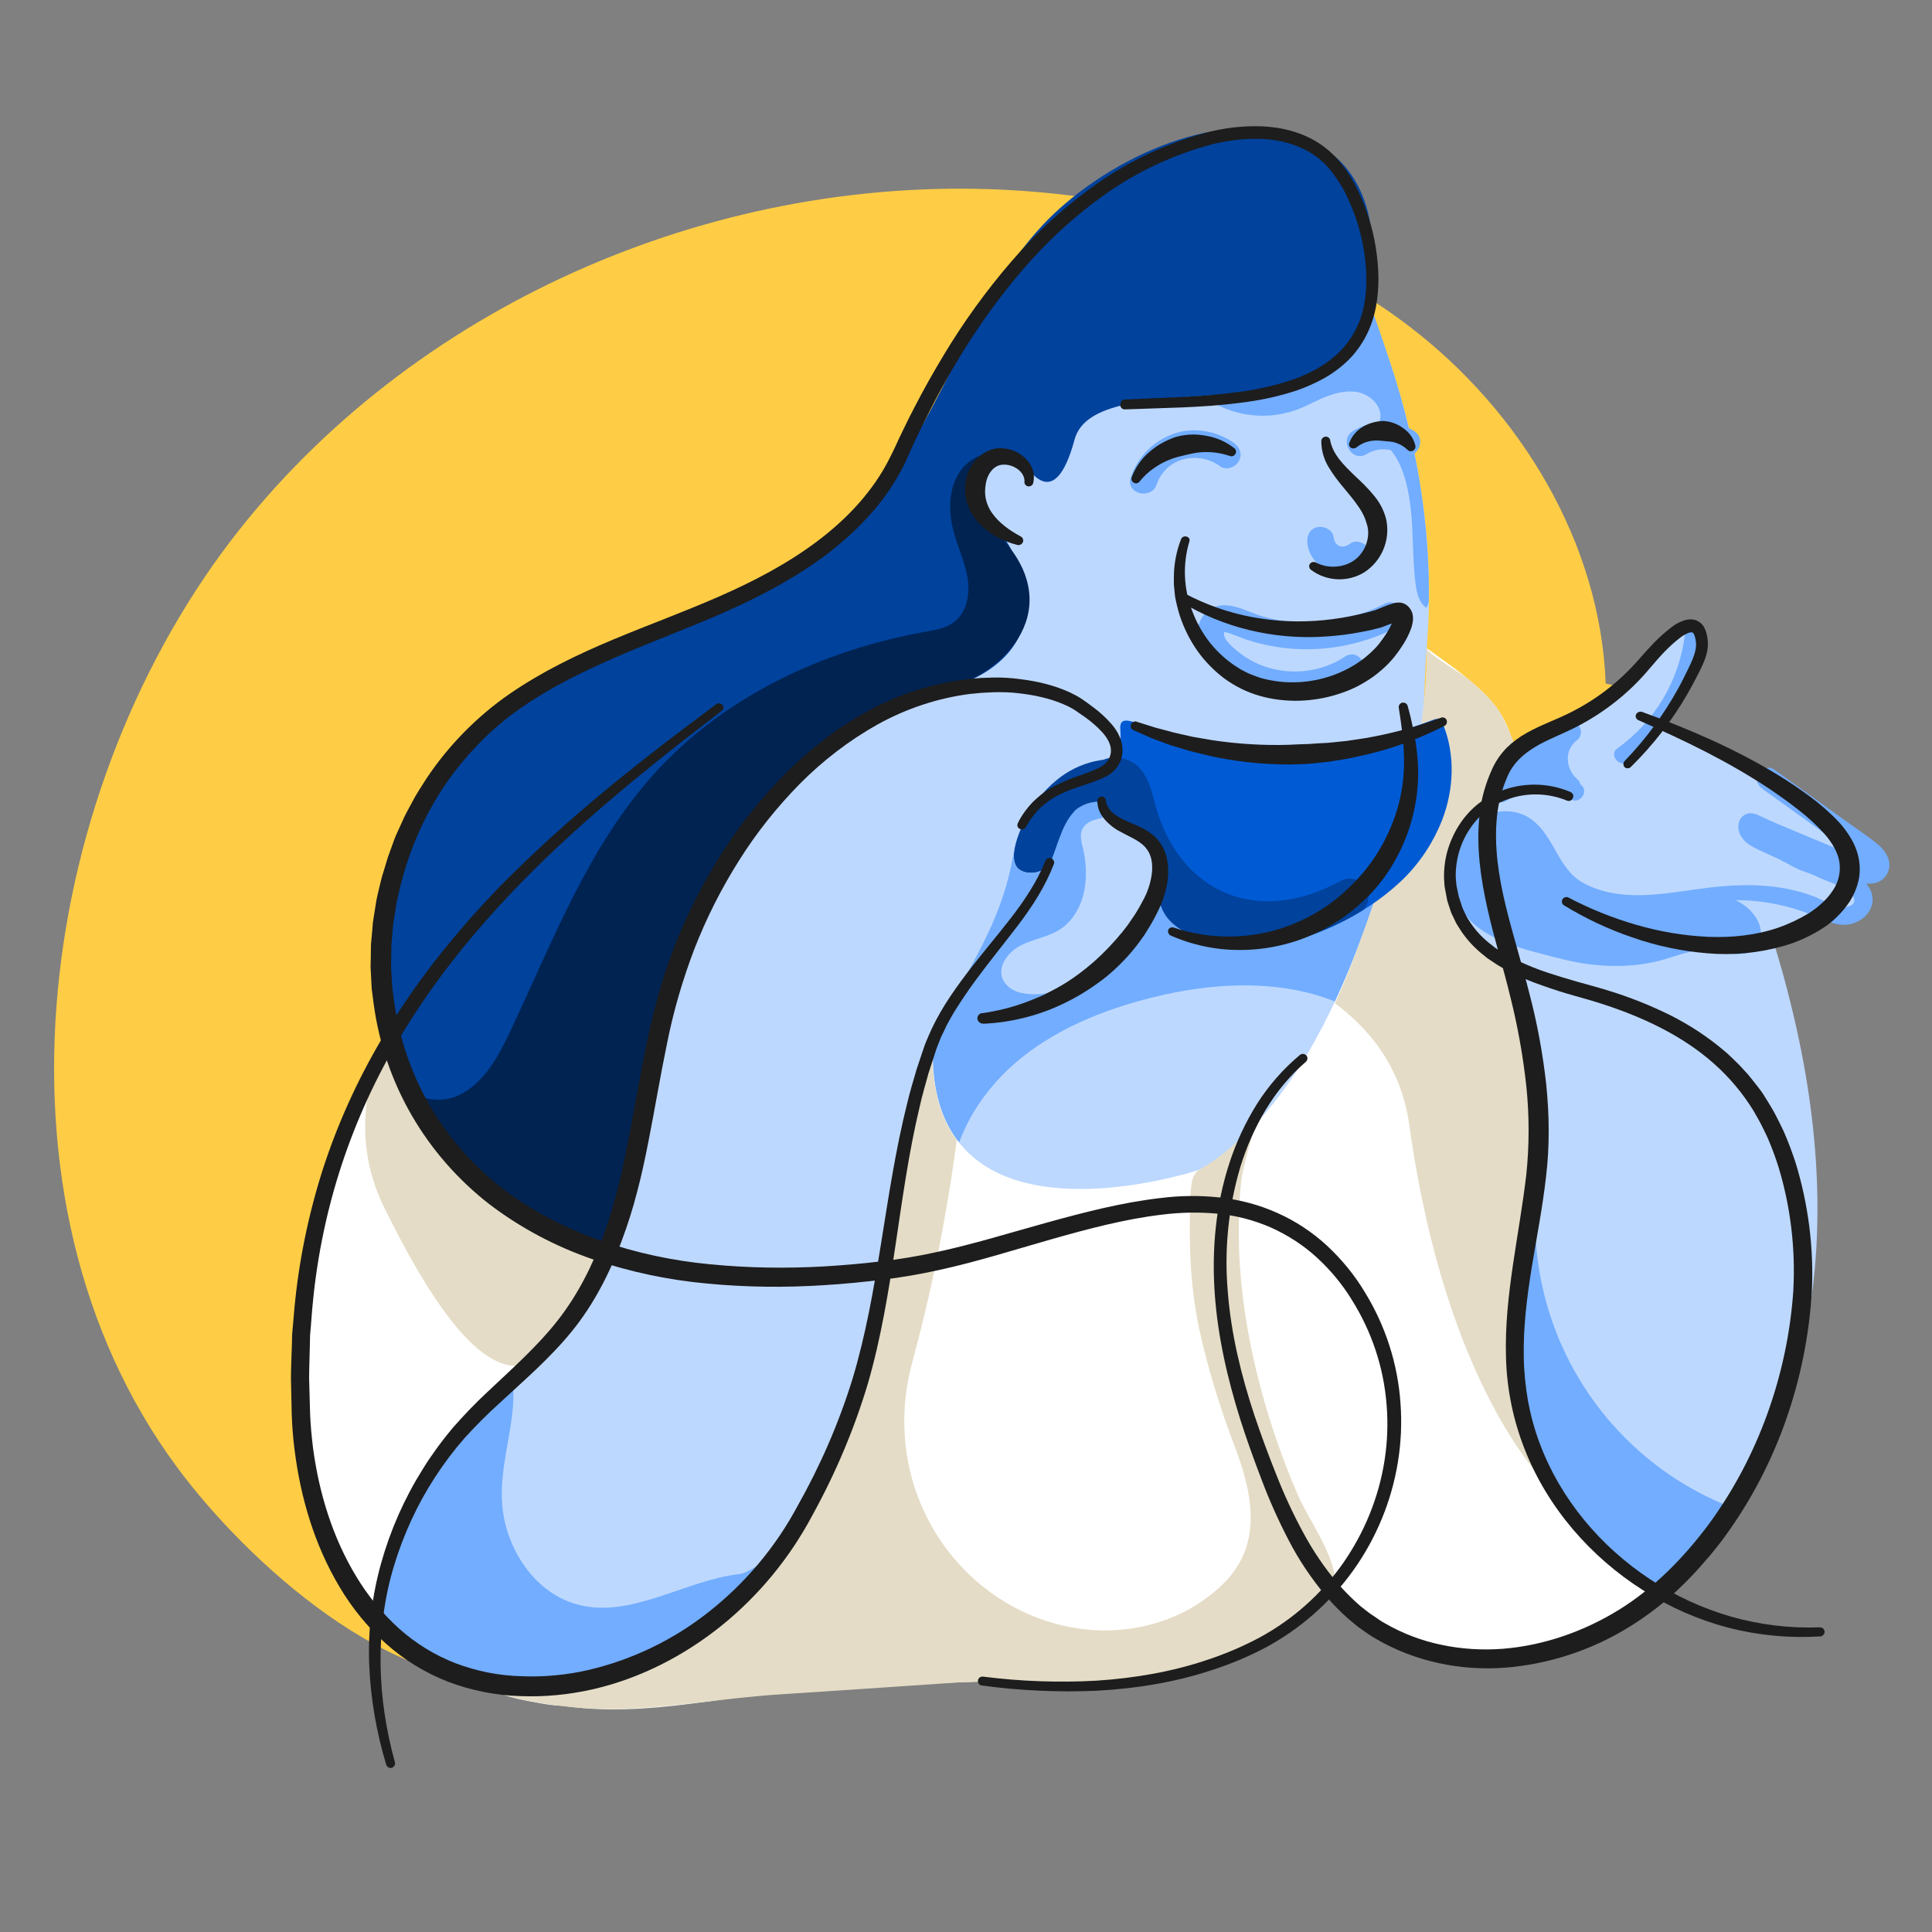 <?xml version="1.0" encoding="UTF-8"?> <svg xmlns="http://www.w3.org/2000/svg" xmlns:xlink="http://www.w3.org/1999/xlink" version="1.1" id="Layer_1" x="0px" y="0px" viewBox="0 0 1000 1000" style="enable-background:new 0 0 1000 1000;" xml:space="preserve"><rect x="0" y="0" width="1000" height="1000" fill="#808080" stroke="none"/> <style type="text/css"> .st0{fill:#FFCD45;} .st1{fill:#BDD8FF;} .st2{fill:#B5A79C;} .st3{fill:#72ADFF;} .st4{fill:#FFFFFF;} .st5{fill:#00429C;} .st6{fill:#B59074;} .st7{fill:#E4DCC6;} .st8{fill:#005AD4;} .st9{fill:#002352;} .st10{fill:#1D1D1D;} </style> <path class="st0" d="M831.1,353.8c-2.7-72.6-43.9-140.8-101.7-184.9s-130.5-65.7-203.1-70.3c-151.7-9.7-307.6,56.2-402.1,175.2 C20.1,404.9-12.4,618.8,91.7,759.5c36.1,48.8,112.3,118.4,177.9,109.7c66.9-8.9,115.1-74,152.7-124.2 c51.7-69,93.3-144.2,153.4-206.9c48.8-50.8,99.3-107.6,168.1-122.5c21.1-4.6,43.2-4.9,63.6-12.2s39.6-24.2,40.3-45.9L831.1,353.8z"></path> <path class="st1" d="M739.4,319.5c-0.1,3.6-0.3,7.3-0.6,11c-5,67.3,1.2,137.6-30.7,197.2c-18,33.6-48.2,63.8-99.4,88.1 C466.8,683,427.5,825.3,427.5,825.3s-8.3,5.6-21.7,13.1c-36.1,20.4-108.9,55.4-153.1,34.2c-60.5-29-84.5-31.1-65.6-90 c2.8-8.7,9.2-24.9,18.2-46.2c52-123.2,188.7-417.4,192.7-417.9c4.6-0.5,181.4-172.5,191.4-174c3.7-0.6,19.2-2.2,37.5-4 c31.6-3.1,71.2-6.9,71.2-6.9C700,141.2,743.3,219.4,739.4,319.5z"></path> <path class="st2" d="M584.9,380.3c-0.9-0.4-1.8-0.7-2.7-1.1c-0.5-1.4,1.8-2,2.2-0.6C584.6,379.1,584.7,379.7,584.9,380.3z"></path> <path class="st3" d="M735.3,389.5c1.9,47.5-7.2,94.8-26.5,138.3c-32.2-21.7-74.8-20.9-112.4-11.5c-25.6,6.4-50.8,16.6-70.8,33.8 s-34.2,42.3-34.2,68.7c-11.8-28-13.9-59.1-6.1-88.5c23.8-4.5,47.8-9.9,69.2-21.1s40.5-28.8,48.8-51.5l27-2.7 c2.6-0.1,5.3-0.7,7.7-1.6c3.3-1.5,5.7-4.5,8-7.4c10-12.5,20.3-32.2,35.1-38.4C698.6,400.3,717.4,395.4,735.3,389.5z"></path> <path class="st4" d="M641.4,645.7c-1.9,13.3-11,26-21.8,36.8c-18,18-40.6,30.9-42.2,33c-2.6,3.4-70.7,19-109.2,25.6 c-2.4,0.4-4.7,0.8-6.9,1.1c-9.2,1.4-15.8,2.1-18,1.7c-1-0.2-1.9-1.5-2.8-3.7c-0.4-0.9-0.7-1.9-1.1-3.1c5.5-14,10.3-28.2,14.3-42.7 c1.2-4,2.2-8,3.3-12.1c5.5-21.5,9.5-43.3,12.1-65.3c2.1-17.7,4.9-36.6,8.9-55c0.7-3.1,1.4-6.2,2.1-9.3l0,0c0.1-2.6,0.7-5.2,1.6-7.6 c0.4-1.1,0.8-2.2,1.1-3.4c0,0.8,0,1.6,0,2.4c-0.2,20.3,4.6,35.2,12.5,45.8c31.1,42.4,110.9,20.1,123.8,16.1l1.8-0.6l0.3,0.2 c12.3,9.5,18.3,19.3,20,28.9C641.9,638.4,641.9,642.1,641.4,645.7z"></path> <path class="st5" d="M595.7,402.1c0,0.7-0.1,1.4-0.4,2.1c-0.2,0.6-0.4,1.1-0.7,1.7c-2.6,5.9-6.2,11.4-10.6,16.1c-1.8,2-4.5,4-7,2.8 c-3.1-1.5-2.4-6.3-4.9-8.6c-0.8-0.7-1.9-1.1-3-1l0,0c-0.2,0-0.3-0.3-0.5-0.3c-3.2,0-6.3,0.9-9,2.5c-1.7,0.8-3.1,2-4.2,3.5 c-5.9,6.7-8.1,17.6-12,26.7c-1.3,1.3-2.8,2.4-4.5,3.1c-1.8,0.8-3.7,1.1-5.7,1.1c-2.6-0.1-5.5-1-7-3.2c-1.3-1.9-1.6-4.6-1.3-7.5 c0.6-5.7,3.5-12.3,5.2-15.8c4-8.4,9.8-15.8,17-21.7c11.4-9.3,27.3-13.4,41.2-8.7C591.8,396,595.6,398.4,595.7,402.1z"></path> <path class="st5" d="M569.2,414.8c-2.3,0.1-4.5,0.9-6.3,2.4c-6.9,5.2-11.4,13.1-14.6,21.2c-1.2,3-2.2,6.1-4.3,8.6 c-0.2,0.2-0.3,0.4-0.5,0.6c3.9-9,6.2-20,12-26.7c1.1-1.5,2.5-2.7,4.2-3.5c2.7-1.6,5.8-2.5,9-2.6C568.8,414.7,569,414.7,569.2,414.8z "></path> <path class="st6" d="M547.8,403.8c-1.8,1.6-3.6,3.3-5.1,5.1C544.2,407.1,545.9,405.4,547.8,403.8z"></path> <path class="st3" d="M573.4,420.3c-0.8,2.4-3.3,3.2-5.5,3.7c-5.7,1.2-9.7,5-8.1,11.4c0,0.2,0,0.4,0,0.6c2.1,7.8,3,16,1.6,24 c-1.4,8.3-5.7,16.5-12.8,21.1c-6.1,3.9-13.6,4.9-20,8.1s-12.2,10.4-9.8,17.1c1.5,4,5.5,6.7,9.7,7.6c5.8,1.2,11.8,0.9,17.5-0.8 c7.5-2.1,14.4-5.7,20.4-10.6c0,0,0,0,0,0c0.6-0.5,1.2-1.1,1.8-1.6c0.2-0.2,0.1,0-0.2,0.5c-1.2,1.6-2.2,3.3-3.2,5.1 c-5.1,17.7-24,29.6-40.7,37.8c-5.4,2.6-11.2,4.5-17.2,5.5c-10.2,1.7-19.9-5.2-21.6-15.4c-0.2-1.5-0.3-3.1-0.2-4.6 c0.7,0,1.4,0,2.1-0.1c12-26.8,31.3-50.2,37.5-88.6c0,0,0.1,0,0.1,0c-0.3,2.9,0,5.6,1.3,7.5c1.6,2.2,4.4,3.1,7,3.2 c2,0.1,3.9-0.3,5.7-1.1c1.3,0.9,2.3,1.4,2.4,1.2c0.3-0.6,0.6-1.2,0.9-1.8c0,0,0,0,0,0c0.4-0.8,0.8-1.6,1.1-2.4c3.9-9,6.2-20,12-26.7 c1.1-1.5,2.5-2.7,4.2-3.5c2.7-1.6,5.8-2.4,9-2.4c0.2,0,0.3,0.3,0.5,0.3l0,0c0.1,0,0.2,0,0.3,0c0.8,0,1.5,0.3,2.2,0.7 C573.1,416.8,573.9,418.6,573.4,420.3z"></path> <path class="st4" d="M858.4,824.3c-23.8,26-60.1,40.1-95.2,36.8c-27.9-2.6-54.5-16.2-73.5-36.7c-4.9-5.3-9.3-11-13.1-17.1 c-6.7,17.2-20.6,29.4-37.1,38.1c-11.8,6.2-25,10.5-37.8,13.6c-27.7,6.5-56,9.3-84.4,10.8c-5.4,0.3-10.8,0.5-16.2,0.8 c-29.1,1.1-58.2,1.5-87.2,3.9c-11.7,1-23.4,2.7-35,4.4c-7.2,1.1-14.5,2.1-21.8,3c-22,2.8-44.4,4.3-66.4,0.9h-0.1 c-5.6,0-11.3-1.3-16.9-2.3c-7.4-1.4-14.9-3.2-21-7.4l0,0c-0.6-0.4-1.2-1.2-1.7-1.6c0.6-0.3,1.1-0.4,1.7-0.6l0,0 c2.2,0,4.5,0.9,6.7,1.3c6.3,1.2,12.8,1.4,19.2,0.7c6-0.7,11.9-1.7,17.8-3.1c10.9-2.4,21.6-5.6,32-9.6c6.4-2.5,12.8-4.6,19.2-6.8 c20-6.8,39.5-13.5,53.8-29.1c0.9-1,0-7.5,0.9-8.5c15.9-17.7,27-46.8,35.6-68.7c5.6-14.2,10.4-27.5,16-41.8c5.4-14,6.8-30,11.8-44.2 c1.4-3.9,1-5.6,4.8-7.2c4.2-1.7,10.1-1.5,14.6-2.2c21.9-3.4,43.6-8.3,64.9-14.6c19.6-6,38.8-14.4,57.1-23.2 c3.7-1.8,7.2-3.7,10.7-5.8l1.4-0.8c0.7-0.4,1.4-0.9,2.1-1.3c1.7-1.1,3.4-2.3,5.1-3.5l0.3-0.2c1.1-0.8,2.1-1.5,3.2-2.3 c6.5-4.9,12.6-10.4,18.2-16.3c0.8-0.8,1.6-1.7,2.4-2.5c0.6-0.7,1.2-1.3,1.8-2c29.3-33.1,46.4-75.1,60.4-116.4 c14.3-42.3,26.1-82.5,25.9-127.2c20.2,14.7,44.4,29.9,44.6,54.9c0,7.9-2.2,15.5-3.7,23.2C767.6,473.9,801,534.6,797.8,596 c-1.7,31.6-13,62.2-14.2,93.8c-1,25.9,5.4,51.9,17.6,74.8C814.2,789.3,834,810.5,858.4,824.3z"></path> <path class="st3" d="M708.3,283.9c-1.7-3-6.5-4.8-9.5-2.5c-4.1,3-7.9,1.4-8.6-3.6c-0.5-3.7-5.3-5.8-8.6-4.9c-4,1.1-5.4,4.8-4.9,8.6 c1.9,13.4,18.3,20,29.1,12C708.8,291.2,710.4,287.4,708.3,283.9z"></path> <path class="st7" d="M801.1,764.6l-0.9,3c0,0-51.7-48.4-70.7-185c-4.4-31.7-22-50.9-38.5-63.3c8.3-18.3,15.1-37.6,21.6-56.6 c14.3-42.3,26.1-82.5,25.9-127.2c0,2.7,18.9,13.8,21.6,16.1c6.7,5.6,14.1,12.2,18,20.3c16.9,34.8,23.2,78.1,27.5,116.3 c3.6,32.4,4.8,65,5.3,97.6c0.2,15.4,0.1,27.3,6,41.5c5.6,13.4,13.8,25.6,18.6,39.4C846.9,698.5,838.3,753.2,801.1,764.6z"></path> <path class="st7" d="M691.2,820c-0.1,1.6-0.6,3-1.6,4.3c-2.1,3-5.8,5.8-8,7.7c-9.5,8.1-20.8,13.9-31.2,20.7 c-6.7,4.3-14.3,6.1-21.7,8.8c-3.8,1.4-17.8,4.9-21.8,6c-35.8,10-76.3,0.9-113.4,3.5c-29.9,2.1-59.9,4-89.8,6 c-28.3,1.8-56.6,7.1-85,7.6c-15.2,0.1-30.4-1.3-45.3-4.3c-7.4-1.4-14.9-3.2-21.1-7.5c-0.3-0.3-0.5-0.9-0.8-1.1s0.1,0.7,0.8-1 c3.4,0,15.1-0.3,16.1-0.2c3.2,0.6,6.5,1.6,9.8,2.2c3.6,0.8,7.3,0.9,11,0.5c9.7-1.8,19.3-4.2,28.8-7.2c10.1-3.3,19.9-7.6,29.3-12.7 c13.8-7.5,26.4-16.9,37.6-27.8c5.2-5.2,15.7-17,20.2-22.8c14.8-19,24-42.5,32.8-64.8c22-56.2,23.8-118.5,38.1-172.9 c0.9-3.4,2.6-9.9,2.9-13.5c0.2-2.4,1.1-4.6,2.8-6.3c0.3-0.3,0.6-0.7,1-0.9c-0.2,20.3,4.6,35.2,12.5,45.8 c-2.7,20.7-6.2,41.2-10.3,61.5c-3.7,18.2-8,36.3-12.9,54.2c-3.1,11.5-4.4,23.3-3.8,35.2c1.3,29.4,14.4,57.1,36.4,76.7 c39.4,34.9,95.2,34.1,128,2.6c21.2-20.3,16-46.6,6.4-71.9c-7.2-18.7-13.1-37.9-17.6-57.4c-0.7-2.9-1.3-5.8-1.8-8.7 c-1.9-10.8-3.1-21.7-3.5-32.7c-0.3-7.1-0.3-14.1-0.2-21.2c-0.1-4.2,0.1-8.4,0.5-12.6c0.4-3.7,0.7-6.6,2.7-8.9 c0.8-0.9,1.7-1.6,2.8-2.2c1.6-0.9,3.1-1.8,4.6-2.8c8-5.2,14.8-11.6,21.3-18.6c0.8-0.8,1.6-1.7,2.4-2.5c-3.3,10.7-7.2,25.7-7.6,29.2 c-0.9,8.1-1.4,16.3-1.4,24.5c0,3.7,0,7.3,0.1,11c0.8,25.2,5.1,50.4,11.7,74.7c4.9,18.1,11.1,35.8,18.5,53 c2.8,6.5,7.2,13.7,11.2,21.2C687.3,803.1,691.2,811.9,691.2,820z"></path> <path class="st3" d="M398.1,808.7c-18,24-38.8,40.2-60.6,50.2l0,0c-10.3,4.7-21.1,8.3-32.1,10.7c-15,3.2-30.4,3.9-45.6,1.9 c-6.4-0.8-12.7-2.2-18.8-4.2c-7.9-3.7-15.1-6.9-21.6-10c-9.2-5.7-17.4-12.8-24.5-21c-5.5-6.4-10.4-13.3-14.5-20.6 c-0.2-8.6,1.9-19.2,6.3-33c2.8-8.7,9.2-24.9,18.2-46.2c16.6-14,35.2-26,52.8-37c0.2-0.1,0.5-0.2,0.7-0.2l-3.5-5.1 c-0.9-1.2,1.1-2.4,2-1.2c21.4,30.4-3.9,61.6,4.7,96c4.7,18.7,18,36,36.6,41.3c27.9,8,55.7-12.2,84.6-15.6 C387.4,814.3,394.8,807.5,398.1,808.7z"></path> <path class="st8" d="M746.5,424.3c-4.5,11.5-11.3,21.9-20.1,30.6c-6.3,6.1-13.2,11.4-20.6,16c-14.9,9.3-32,16-48.2,18.5 c-10.6,1.5-21.3,0.8-31.6-2.1c-3.4-1-17.1-10.9-24-15.9c-1.7-3.4-2.5-7.2-2.3-11c1.8-6.5,0.9-13.5-2.6-19.3 c-1.4-2.3-3.3-4.3-5.5-5.9c-1.6-1.2-3.3-2.3-5.1-3.3c-0.1,0-0.2-0.1-0.2-0.1c-8.7-5.3-9.9-17.5-9.1-26.8c0.4-4.3,1.2-8.5,1.8-12.8 c0.9-4.8,1.2-9.7,0.9-14.6c-0.2-1.2-0.1-2.4,0.5-3.5c2.7-4.1,15.2,4.2,18.3,5.1c6.9,2,13.8,3.7,20.9,5.1c13.8,2.7,27.9,4.1,41.9,4.2 c14.4,0,28.8-1.3,43-4.1c12.8-2.5,25-7.4,37.3-11.8c0.9-0.4,1.9-0.6,2.9-0.4c1.2,0.4,1.9,1.7,2.3,2.9 C753.3,390.8,752.5,408.6,746.5,424.3z"></path> <path class="st5" d="M706,470.5l-0.3,0.4c-14.9,9.3-32,16-48.2,18.5c-10.6,1.5-21.3,0.8-31.6-2.1c-8.7-2.6-19.3-6.8-23.7-15.4 c-2.8-5.4-2.5-11.8-2.8-17.9c-0.3-7.2-2.2-13.2-7.5-18.3c-4.1-4-10-5.3-14-9.3c-8.2-8.2-20.4-20-9.9-30.9c2.9-3,7.1-3.7,10.9-3.3 c13,1.4,16.3,13.3,19,24c8.1,31.2,32,53.6,65.5,49.9c5.1-0.6,10.1-1.7,15-3.3c5.3-1.8,10.5-4.1,15.5-6.8 C703.3,451,712.7,462.4,706,470.5z"></path> <path class="st3" d="M716.5,312.6c-12.5,6.4-26.3,9.7-40.4,9.6c-7.1,0-14.1-0.9-21-2.7c-6.8-1.7-13.4-5.8-20.4-6.2 c-8.1-0.5-14.3,5.6-14.9,13.5c-0.5,7.2,4.1,13.5,9,18.3c9.3,8.8,21.3,14.3,34,15.8c14,1.8,28.6-1.1,40.3-9c7.4-5,0.5-17-7-12 c-16.2,10.8-39.1,10.2-54.5-2c-2.3-1.8-8.7-6.7-8-10.2c0-0.2,0-0.6,0-0.5c0.2-0.2,2.1,0.4,2.8,0.6c3,1,5.9,2.3,8.9,3.3 c11.8,3.9,24.2,5.5,36.5,4.8c14.5-0.8,28.7-4.7,41.6-11.4C731.5,320.5,724.5,308.5,716.5,312.6z"></path> <path class="st3" d="M638.7,229.3c-8.9-6.4-21.2-8.5-31.5-4.7c-10.3,3.7-18.4,12-21.9,22.4c-3,8.5,10.5,12.1,13.4,3.7 c4.9-14,21.5-17.6,32.9-9.3c3,2.2,7.8,0.5,9.5-2.5C643.3,235.3,641.8,231.5,638.7,229.3z"></path> <path class="st1" d="M917.7,486.6c3.5,11.3,6.6,22.3,9.2,33c32.5,131.1,1.3,215.3-28.5,261.5l-1.3,1.9c-19.1,29-37.3,42.3-37.3,42.3 c-59.9-34.5-81.1-94.5-76-145.7c1.1-10.8,3.4-21.5,7-31.8c14.2-40.6,5.4-99.7-0.3-128.8c-2.2-10.9-3.9-17.6-3.9-17.6 s-0.3-0.1-0.9-0.4c-3.8-1.8-18.7-10-29.6-30.2c-20-37.2,17.5-56.3,17.5-56.3s-7.2-19,26.1-34.2s53.2-36.4,53.2-36.4 c41.3-47,26.7,0.9,26.7,0.9l-16.9,29l77.1,45.4C1006.8,473.3,917.7,486.6,917.7,486.6z"></path> <path class="st3" d="M872.1,328.5c-2.9,23.6-15.5,45-34.9,58.8c-4.9,3.5,1.3,10.4,6.2,7c21.2-15.5,35-39.1,38-65.2 C882,323.1,872.7,322.6,872.1,328.5z"></path> <path class="st3" d="M898.4,781.1l-1.3,1.9c-19.1,29-37.3,42.3-37.3,42.3c-59.9-34.5-81.1-94.5-76-145.7v-0.1 c2.9-15.4,7.6-29.9,10.8-45c1,53.3,28.5,102.6,73.4,131.4C877.6,772,887.8,777.1,898.4,781.1z"></path> <path class="st3" d="M773,408.2c2-19.4,22.6-28.1,39.7-33.6c5.5-1.8,7.4,5.6,3.6,8.5c-6.9,5.3-6,14.9,0.2,20.3 c0.8,0.6,1.3,1.6,1.5,2.6c4.7,3,0.1,10.6-5,7.8c-10.5-5.7-23.3-5.4-33.5,0.8C775.2,417.1,772.5,412.6,773,408.2z"></path> <path class="st3" d="M739.6,309.2c0.1,1.9-0.3,3.7-1.2,5.3c0,0,0,0.1-0.1,0.1c-4.2-2.8-5.1-8.5-5.7-13.1c-1.5-12.3-1-24.8-2.3-37.2 c-1-9.3-2.9-19.4-7.7-27.5c-0.8-1.3-1.7-2.6-2.7-3.8c-4.3-1-8.8-0.3-12.5,2c-7.7,4.7-14.7-7.4-7-12c4.1-2.5,8.6-3.9,13.4-4.3 c0.3-0.7,0.5-1.4,0.6-2.1c1-6.4-4.9-11.9-10.7-13.4c-5.5-1.4-11.4-0.1-16.8,1.9s-10.3,5-15.7,7c-17.5,6.3-36.9,2.8-51.1-9.1l5.1-2.1 c-3,0.6-6.1-0.4-8.4-2.5c-2.8-2.6-4.2-6.4-5-10.2c-3.5-16.9,3.9-34.4,15.1-47.7c31.6-3.1,71.2-6.9,71.2-6.9 c3.7-0.4,20.3,50.6,21.5,54.3c3.7,11.1,6.9,22.3,9.6,33.7c0.9,0.4,1.7,0.9,2.6,1.4c4.9,3,3.8,9,0.3,11.7 C737.2,259.4,739.7,284.3,739.6,309.2z"></path> <path class="st3" d="M965.9,457.3c-4.1-4.7-10.1-6.9-15.6-9.4l-22.4-9.9c-5.7-2.5-10.7,6.5-3.7,8.4c4.5,2.8,9.3,4.9,14.4,6.2 c5.3,3.3,13.5,5,18.9,9.5c3.5,2.9,3.1,6.6-1.9,7.3c-5.5,0.7-11.7-3.5-16.7-5.4c-20.2-7.6-40.7-6.6-61.7-3.6 c-19.1,2.7-39.9,6.3-57.7-3.4c-13.3-7.3-14.9-24.4-27-33c-5.6-4-12.3-4.8-18.9-3.6c-12.2,2.3-21.7,10.4-23.5,23 c-2,13.7,4.1,28.7,15.4,37c11.5,8.4,25.8,11.6,39.4,15.1c1.6,0.4,3.2,0.8,4.8,1.2c16.9,4.1,35,4.7,51.7-0.1 c7.2-2.1,14.4-5.2,21.9-4.6c9,0.7,27.6,7,28.1-8.7c0.2-6.4-4.6-12.2-9.7-15.5c-1.1-0.7-2.2-1.3-3.3-1.9c11.8,0,23.6,2,34.8,5.9 c6.4,2.2,12.6,6,19.5,6.8C964.7,479.8,974.7,467.5,965.9,457.3z"></path> <path class="st4" d="M356.8,373c-0.1,0.2-1.1,2.6-4.1,9.2l0,0c-24.7,53.5-182.1,199.1-37.3,266.9c0,0-4.5,11.5-11.6,25.5v0.1 c-7.6,14.9-23.5,28.2-34.6,36.3c-17.9,13.1-59.6,49.1-74.1,124.7c0,0.2-0.1,0.4-0.1,0.5c-22.9-26.3-35.2-63.9-37.2-102.6 c-6.3-120,40-203.8,102.4-269.9c48-45.4,90.4-79.5,92.5-81.6l0,0C352.6,381.8,356.6,373.5,356.8,373z"></path> <path class="st7" d="M315.4,649.1c0,0-4.5,11.5-11.6,25.5v0.1c-2.4,3.9-5,8-7.9,12c-20.1,27.9-45.9,42.4-97-61.6 s112.5-209.8,112.5-209.8l0,0C286.8,468.7,170.6,581.3,315.4,649.1z"></path> <path class="st5" d="M705.5,171.2c-13.2,52.9-138.6,16.8-149.3,56.3s-24.2,14.1-27,11.5c-0.8-0.5-1.7-0.8-2.6-1 c-9.6-2.5-39.5-3.2-11.8,33.2c31.5,41.4,16.8,77.7-34.3,87.6s-112.2,82.9-133.5,155.3c-10.8,36.6-17.2,92.2-31,133.7h-0.2 C264.4,637.5,219.9,599,202,550c-0.7-1.9-1.4-3.8-2-5.7c-16.5-51.8-2.9-112,34.4-151.6c56.9-60.4,154.4-67.6,211.4-127.9 c40.3-42.6,53.7-105.2,93.7-148.1c30.1-32.3,89.3-62.1,133.9-45.8C715.6,86.2,714.7,134.1,705.5,171.2z"></path> <path class="st3" d="M971.1,436.3c-5.5-4.3-11.4-8.2-17-12.3l-36-25.8c-2.6-1.8-6.4-0.4-8,2.1c-1.7,2.9-0.5,6.1,2.1,8l49.6,35.6 l-1.6-1.2l1.7,1.2l-31.2-13c-6.6-2.7-13.2-5.5-19.6-8.5c-1.7-1-3.5-1.5-5.5-1.5c-2.7,0.3-5,2.3-5.6,5c-0.6,2.7,0,5.4,1.6,7.6 c2.4,3.5,6.2,5.2,9.8,6.9c3.5,1.6,7,3.2,10.5,4.8c6.9,3.2,13.8,6.5,20.8,9.5c5.9,2.5,14.5,0.6,20.7,2.2c5.2,1.3,11.2,0.2,13.6-5.1 C979.9,445.7,975.7,439.9,971.1,436.3z"></path> <path class="st9" d="M480.4,358.8c-51.5,7.7-109.2,82.4-133.5,155.3c-11.5,34.7-19.8,91.7-31,133.7h-0.2c-51.7-10.4-94.2-48-112-97 c0,14.7,19.9,22.4,33.3,16.3s20.9-20.2,27.2-33.5c21.8-46.2,40.2-95.3,74.5-133.2c36-39.9,87.4-64,140.3-73.4 c5.1-0.9,10.5-1.8,14.7-4.9c6.8-5.1,8.5-14.7,7.1-23.1s-5.2-16.1-7.3-24.3c-2.8-10.6-2.5-22.6,3.9-31.4s20.3-12.4,28.7-5.3 c-9.8-4.1-19.8,8.2-18.5,18.8c1.4,10.5,9.2,18.9,15.6,27.4C550,319.9,516.5,353.4,480.4,358.8z"></path> <path class="st10" d="M526.8,426.1c2-4.1,4.8-7.9,8-11.2c3.3-3.2,7-6,11.1-8.1c4-2,8.1-3.8,12.4-5.2c4.1-1.5,8.2-2.8,11.5-4.7 c1.5-0.8,2.8-2,3.8-3.4c0.2-0.3,0.4-0.7,0.5-1.1c0.2-0.4,0.4-0.8,0.5-1.2l0.3-1.2c0.1-0.4,0.1-0.8,0.1-1.2c0.2-3.2-1.7-6.6-4.2-9.5 c-2.7-3-5.8-5.7-9.2-8.1c-1.7-1.2-3.5-2.4-5.2-3.6c-1.7-1.1-3.4-2-5.3-2.8c-7.4-3.3-15.8-5.1-24.1-6c-4.2-0.5-8.3-0.6-12.5-0.5 l-6.3,0.3l-6.3,0.6c-16.8,2.2-32.9,7.6-47.7,15.8c-14.8,8.3-28.3,18.7-40.2,30.7c-11.9,12.1-22.6,25.5-31.6,39.9 c-9.1,14.4-16.8,29.7-23,45.6c-6.1,16-10.9,32.4-14.2,49.2c-3.5,16.8-6.3,33.9-9.7,51.1c-1.7,8.6-3.5,17.1-5.8,25.7 c-2.2,8.6-4.9,17-8,25.3c-6.2,16.6-14.4,32.7-25.8,46.7s-24.8,25.4-37.4,37.1c-6.3,5.7-12.4,11.8-18.1,18.1 c-5.6,6.4-10.7,13.2-15.3,20.3c-9.3,14.3-16.4,29.9-21.3,46.2c-9.8,32.7-8.6,68.1,0.6,101.2c0.4,1.2-0.4,2.5-1.6,2.9 c-1.2,0.4-2.5-0.4-2.9-1.6c-5.1-16.9-8.1-34.3-8.8-51.9c-0.7-17.7,1.4-35.4,6.2-52.5c4.8-17.1,12-33.4,21.4-48.4 c2.3-3.8,4.8-7.4,7.4-11c1.3-1.8,2.7-3.6,4-5.3s2.8-3.4,4.2-5.2c5.8-6.6,11.9-13,18.4-19c12.7-12,25.6-23.4,36-36.7 s18-28.4,23.8-44.4c11.6-32,15.2-66.6,22.6-100.8c1.8-8.6,3.9-17.1,6.3-25.6s5.4-16.9,8.6-25.1c6.6-16.4,14.7-32.1,24.3-47 c9.6-14.9,20.8-28.7,33.3-41.2c12.7-12.4,26.8-23.4,42.6-31.8c15.8-8.5,33-13.9,50.8-16l6.7-0.6l6.7-0.2c4.5-0.1,9,0.2,13.5,0.8 c8.9,1.1,17.7,3.1,26.1,7c2.1,1,4.2,2.1,6.1,3.4c1.8,1.3,3.6,2.5,5.4,3.9c3.7,2.7,7.1,5.8,10.1,9.3c1.6,1.9,2.9,3.9,3.9,6.2 c1.1,2.4,1.6,5.1,1.5,7.7c0,0.7-0.1,1.3-0.2,2l-0.5,2c-0.2,0.6-0.5,1.2-0.8,1.8c-0.3,0.6-0.6,1.2-1,1.8c-1.5,2.2-3.5,4-5.9,5.2 c-4.3,2.3-8.5,3.5-12.6,4.9c-4,1.2-7.9,2.8-11.7,4.6c-3.7,1.8-7,4.2-10,7c-2.9,2.9-5.4,6.2-7.3,9.8l0,0c-0.6,1.1-2.1,1.5-3.2,0.9 C526.7,428.5,526.3,427.2,526.8,426.1L526.8,426.1z"></path> <path class="st10" d="M588.4,373.6c3.2,1,6.4,2,9.6,3l9.7,2.6l9.8,2.2l9.9,1.7c13.2,2,26.5,2.8,39.8,2.4c3.3-0.2,6.6-0.3,10-0.4 c3.3-0.3,6.6-0.4,10-0.6l9.9-1l9.9-1.5c13.2-2.3,26.2-5.8,38.8-10.5c1.2-0.5,2.6,0.1,3,1.3c0.4,1.1-0.1,2.4-1.1,2.9 c-12.4,6.3-25.4,11.2-38.9,14.5l-10.2,2.3l-10.3,1.7c-3.5,0.4-6.9,0.8-10.4,1.1s-7,0.3-10.5,0.4c-14,0-27.9-1.5-41.5-4.5l-10.1-2.5 l-10-3l-9.7-3.6c-3.2-1.4-6.3-2.8-9.5-4.2c-1.2-0.5-1.7-1.9-1.1-3.1c0.5-1.1,1.7-1.6,2.8-1.3L588.4,373.6z"></path> <path class="st10" d="M607.8,480.2c32.2,10.7,67.7,2.2,91.6-21.9c11.8-11.5,20.2-26,24.5-41.9c2.1-8,3-16.3,2.8-24.6 c-0.1-2.1-0.1-4.1-0.3-6.3s-0.4-4.2-0.6-6.4c-0.5-4.2-1.1-8.5-1.8-12.7c-0.2-1.3,0.6-2.5,1.9-2.7c1.2-0.2,2.4,0.5,2.7,1.7 c1.2,4.2,2.2,8.5,3,12.8c0.9,4.3,1.6,8.7,2,13.1c0.9,9,0.4,18.1-1.4,26.9c-1.8,8.9-4.9,17.5-9.2,25.5c-2.1,4-4.6,7.9-7.3,11.5 c-1.4,1.8-2.8,3.6-4.3,5.3s-3.1,3.4-4.8,4.9c-19.8,19.3-47.2,28.7-74.7,25.8c-8.9-1-17.6-3.3-25.8-6.9c-1.2-0.5-1.8-1.8-1.4-3 S606.6,479.7,607.8,480.2L607.8,480.2z"></path> <path class="st10" d="M615.6,280.3c-3.5,11.7-3,24.3,1.4,35.7c2.1,5.7,5,11,8.6,15.8c3.6,4.7,8,8.9,12.9,12.3 c1.2,0.8,2.5,1.6,3.7,2.4l3.9,2c1.3,0.6,2.7,1,4.1,1.6c1.4,0.5,2.8,1,4.2,1.3c2.9,0.7,5.8,1.2,8.7,1.5c3,0.3,5.9,0.3,8.9,0.2 c11.8-0.6,23.3-4.5,32.9-11.5c2.3-1.7,4.5-3.6,6.5-5.7c0.5-0.5,1-1,1.5-1.6s0.9-1,1.3-1.6c0.9-1.2,1.8-2.4,2.6-3.6 c1.6-2.3,2.9-4.7,4-7.3c0.2-0.5,0.3-0.9,0.4-1.4c0.1-0.4,0-0.6,0.1-0.3c0.2,0.5,0.5,0.9,1,1.2c0.4,0.2,0.9,0.4,1.3,0.5 c0.1,0,0.2,0,0.3,0c0.1,0,0,0,0,0c-0.1,0-0.3,0-0.4,0c-1.3,0.3-2.6,0.7-3.9,1.2l-4.5,1.7l-0.7,0.2l-0.8,0.2l-1.2,0.3L710,326 c-1.6,0.4-3.2,0.7-4.8,1c-6.5,1.3-13,2.1-19.6,2.5c-26.2,1.7-53-4.6-75.1-18.5c-1-0.8-1.2-2.3-0.4-3.3c0.7-0.8,1.8-1.1,2.8-0.7l0,0 c11,5.9,22.9,10.1,35.2,12.4c12.2,2.3,24.7,2.8,37,1.6c6.2-0.6,12.3-1.6,18.3-3c1.5-0.4,3-0.7,4.5-1.1l2.2-0.6l1.1-0.3 c0.1,0,0.2-0.1,0.3-0.1l0.4-0.1l4.4-1.8c1.7-0.7,3.4-1.3,5.2-1.8c0.6-0.2,1.3-0.3,1.9-0.3c0.2,0,0.4,0,0.6,0c0.3,0,0.6,0,0.8,0 c0.9,0.1,1.7,0.4,2.5,0.8c1.9,1.1,3.2,2.9,3.8,5c0.3,1.5,0.4,3,0.1,4.4c-0.2,1.1-0.4,2.1-0.8,3.2c-1.3,3.4-2.9,6.6-5,9.6 c-0.9,1.4-1.9,2.8-3,4.2c-0.5,0.7-1.1,1.4-1.7,2.1s-1.2,1.3-1.8,2c-2.4,2.5-5.1,4.8-7.9,6.9c-2.8,2-5.8,3.8-8.9,5.4 c-3.1,1.5-6.3,2.8-9.6,3.8c-6.5,2.1-13.3,3.2-20.2,3.4c-3.4,0.1-6.8-0.1-10.2-0.5c-3.4-0.4-6.8-1.1-10-2c-6.7-1.9-12.9-5-18.5-9.1 c-5.4-4.1-10.2-9-14.1-14.6c-3.8-5.5-6.8-11.6-8.9-18c-1-3.2-1.8-6.5-2.4-9.8l-0.5-5c-0.2-1.7-0.1-3.4-0.1-5 c0-6.7,1.3-13.4,3.7-19.6c0.5-1.2,1.8-1.8,3-1.3C615.4,278,616,279.2,615.6,280.3L615.6,280.3z"></path> <path class="st10" d="M681.2,291.2c6.7,3.5,15.1,2.5,20.4-1.7s7.8-11.8,6-17.8c-0.9-3.4-2.4-6.6-4.5-9.5c-2.1-3.2-4.8-6.3-7.5-9.6 c-2.9-3.4-5.6-7-7.9-10.8c-2.5-4.1-3.8-8.8-3.8-13.5c0-1.3,1.1-2.3,2.4-2.3c1.1,0,2,0.8,2.2,1.9l0,0c1.4,7.5,7.2,13,13.2,18.8 c3.3,3,6.4,6.1,9.2,9.5c3.3,3.8,5.6,8.3,6.7,13.1c2,10.5-2.5,21.1-11.4,26.9c-8.6,5.3-19.6,4.8-27.7-1.3c-1-0.8-1.2-2.3-0.3-3.3 C678.9,290.9,680.1,290.6,681.2,291.2L681.2,291.2z"></path> <path class="st10" d="M585.7,247.2c1.8-5,4.9-9.5,8.9-13c4-3.6,8.8-6.3,13.9-8c5.2-1.5,10.7-1.7,16-0.6c5.3,0.9,10.2,3.1,14.4,6.4 c1,0.8,1.2,2.3,0.3,3.3c-0.6,0.8-1.7,1.1-2.6,0.7h-0.1c-4.1-1.4-8.5-2.1-12.8-2c-4.3,0-8.4,1.1-12.4,2.1c-4.1,0.9-8.1,2.5-11.7,4.7 c-3.7,2.2-7.1,5.1-9.8,8.5l0,0c-0.8,1-2.3,1.2-3.3,0.3c-0.8-0.6-1.1-1.7-0.7-2.6L585.7,247.2z"></path> <path class="st10" d="M698.4,229.2c1.3-3.5,3.8-6.4,7-8.3c3.2-1.9,6.9-2.9,10.6-3c3.8,0.2,7.4,1.5,10.4,3.8c3.1,2.1,5.3,5.3,6.2,8.9 c0.3,1.3-0.5,2.6-1.8,2.9c-0.8,0.2-1.6,0-2.2-0.6l-0.2-0.2c-1.8-1.7-3.9-2.9-6.2-3.6c-2.2-0.7-4.5-0.6-6.7-0.9 c-2.3-0.3-4.6-0.3-6.8,0.2c-2.4,0.5-4.6,1.6-6.5,3.1l-0.2,0.1c-1,0.8-2.5,0.7-3.4-0.4C698.3,230.8,698.1,230,698.4,229.2z"></path> <path class="st10" d="M581.8,206.8c19.9-1,39.7-1.2,59.2-3.9c9.7-1.2,19.2-3.4,28.4-6.5c4.5-1.6,8.9-3.6,13.1-6 c4.1-2.4,7.8-5.3,11.2-8.6c6.5-6.8,10.9-15.3,12.5-24.6c1.6-9.3,1.2-19.1-0.4-28.5c-1.6-9.5-4.6-18.7-8.8-27.4 c-2-4.3-4.6-8.3-7.5-12.1c-2.8-3.7-6.2-6.9-10-9.4c-7.7-5-17-7.5-26.4-7.9c-9.6-0.3-19.1,0.9-28.3,3.5 c-18.7,5.3-36.5,13.7-52.4,24.9c-16,11.3-30.4,24.5-43.1,39.4c-12.8,14.9-24.2,30.9-34.2,47.8c-5,8.4-9.8,17-14.2,25.8 c-2.2,4.4-4.4,8.8-6.5,13.2c-1,2.2-2.1,4.4-3.1,6.7l-1.5,3.4l-1.6,3.5c-4.6,9.2-10.3,17.8-17.2,25.5c-6.8,7.7-14.3,14.6-22.4,20.8 c-16.2,12.3-34.1,21.8-52.5,30s-37,15-55.1,22.8s-35.8,16.3-51.6,27.4c-7.9,5.5-15.3,11.7-21.9,18.7c-6.7,6.9-12.8,14.4-18.1,22.4 c-10.6,16.1-18.2,34-22.6,52.8l-1.6,7l-1.1,7.2l-0.6,3.6l-0.3,3.6l-0.6,7.2l-0.1,7.2l-0.1,3.6l0.2,3.6l0.4,7.2 c0.3,2.4,0.6,4.8,0.9,7.1c2.6,19.1,8.8,37.5,18.4,54.2c9.7,16.6,22.4,31.2,37.6,43c15.2,11.8,32.6,20.6,50.9,27.1 c18.4,6.4,37.5,10.5,56.9,12.3c19.5,1.9,39.1,2.2,58.7,1.1c9.8-0.6,19.6-1.4,29.4-2.6c9.7-1.1,19.4-2.7,28.9-4.8 c19.1-4.1,38-10,57.2-15.3s38.7-10.4,58.8-12.7c10.2-1.3,20.4-1.4,30.6-0.3c10.3,1.1,20.4,3.8,29.8,8c9.5,4.2,18.2,10,25.8,17 c7.5,7,14.1,15,19.4,23.8c10.8,17.5,17.2,37.3,18.6,57.8c1.5,20.4-1.9,40.9-9.7,59.8c-3.9,9.4-8.8,18.3-14.8,26.7 c-11.9,16.6-27.4,30.2-45.4,39.9c-8.9,4.7-18.3,8.6-27.9,11.7C608,870.8,588,874,568,875.1c-20,0.9-40,0-59.9-2.7 c-1.3-0.2-2.1-1.4-1.9-2.7c0.2-1.2,1.3-2,2.5-1.9l0,0c19.6,2.5,39.3,3.2,59,2.1c19.6-1.3,39.1-4.6,57.6-10.9 c9.3-3.1,18.2-6.9,26.8-11.5c17.1-9.3,31.8-22.4,43-38.3c5.5-7.9,10.2-16.5,13.8-25.4c7.3-18,10.4-37.4,8.8-56.7 c-1.5-19.3-7.7-37.9-18-54.3c-5-8.2-11.2-15.6-18.2-22c-7-6.4-15.1-11.6-23.8-15.5c-8.8-3.8-18-6.2-27.5-7.1 c-9.6-0.9-19.2-0.7-28.8,0.5c-19.3,2.3-38.4,7.4-57.4,12.8s-38,11.5-57.7,15.8c-9.8,2.2-19.8,3.9-29.8,5.1 c-9.9,1.2-19.9,2.2-29.9,2.8c-20.1,1.3-40.2,1.1-60.2-0.8c-20.2-1.8-40.1-6-59.3-12.5c-19.3-6.6-37.5-16.2-53.8-28.6 c-16.2-12.6-29.9-28.2-40.2-46c-10.3-17.8-17-37.5-19.7-57.8c-0.3-2.5-0.7-5.1-1-7.6l-0.4-7.7l-0.2-3.8l0.1-3.8l0.1-7.7l0.7-7.6 l0.3-3.8l0.6-3.8l1.2-7.6c0.5-2.5,1.1-5,1.7-7.5l0.9-3.7c0.3-1.2,0.7-2.5,1.1-3.7l2.2-7.3c0.8-2.4,1.8-4.8,2.6-7.2s1.8-4.8,2.9-7.1 l3.2-7c1.1-2.3,2.4-4.5,3.6-6.8c2.3-4.6,5.2-8.8,7.9-13.1c5.7-8.5,12.2-16.5,19.4-23.8c7.2-7.3,15-13.9,23.4-19.7 c16.8-11.6,35.1-20.4,53.5-28.1s37.1-14.5,55.1-22.4s35.4-17,50.9-28.7s28.9-26,37.4-43.1l1.6-3.2l1.6-3.4c1-2.3,2.1-4.5,3.2-6.8 c2.1-4.5,4.4-9,6.7-13.4c4.6-8.9,9.5-17.6,14.7-26.2c10.3-17.2,22.1-33.5,35.2-48.7c13.2-15.3,28.2-28.9,44.7-40.5 c16.7-11.6,35.2-20.3,54.8-25.7c9.9-2.8,20.2-4,30.5-3.6c10.3,0.5,20.9,3.2,29.8,9.2c4.4,3,8.3,6.7,11.5,11 c3.2,4.1,5.9,8.6,8.1,13.3c4.4,9.3,7.5,19.1,9.1,29.2c1.6,10.1,2,20.4,0.1,30.7c-1,5.2-2.6,10.1-5,14.8c-2.4,4.7-5.5,9-9.2,12.7 c-3.7,3.6-7.9,6.8-12.5,9.4c-4.5,2.5-9.2,4.6-14,6.3c-9.6,3.2-19.5,5.3-29.6,6.5c-19.9,2.6-39.9,2.6-59.6,3.4 c-1.3,0.1-2.4-0.9-2.4-2.2S580.6,206.9,581.8,206.8L581.8,206.8z"></path> <path class="st10" d="M530.3,249.3c0.1-5.4-6-9-10.9-8.8c-4.7,0-8.2,4.4-9.1,9.6c-0.5,2.6-0.6,5.3-0.1,7.9c0.6,2.8,1.7,5.4,3.4,7.7 c3.5,4.9,8.8,8.8,14.8,12l0,0c1.1,0.6,1.6,2.1,0.9,3.2c-0.5,0.9-1.6,1.4-2.6,1.2c-3.6-0.9-7.1-2.2-10.4-4c-3.5-1.8-6.6-4.2-9.3-7 c-2.9-3-5.1-6.6-6.4-10.6c-1.3-4.1-1.5-8.5-0.5-12.8c1-4.4,3.4-8.3,6.7-11.4c0.9-0.8,1.8-1.4,2.8-2l1.5-0.8c0.6-0.2,1.1-0.5,1.7-0.7 c2.2-0.8,4.6-1,7-0.7c4.4,0.5,8.5,2.5,11.5,5.7c1.5,1.6,2.7,3.5,3.3,5.6c0.7,2.1,0.7,4.4,0.2,6.6c-0.3,1.2-1.6,2-2.9,1.7 c-1-0.3-1.7-1.2-1.7-2.3L530.3,249.3z"></path> <path class="st10" d="M572.4,414.4c0.3,2.9,2.2,5.4,4.8,7.3s5.7,3.2,9.2,4.7s7.2,3.1,10.7,6.1c3.4,3,5.8,7,6.8,11.5 c0.9,4.2,1,8.5,0.3,12.8c-0.7,4-1.8,8-3.4,11.7c-1.6,3.6-3.4,7.1-5.4,10.5l-3.1,5c-1.1,1.6-2.3,3.2-3.4,4.7 c-4.7,6.2-10.2,11.8-16.2,16.8c-6.1,4.8-12.6,9.1-19.5,12.6c-13.7,7.1-28.9,11.1-44.3,11.8l-0.3-5.5l7.6,0.1c1.3,0,2.4,1,2.4,2.2 s-1,2.4-2.2,2.4l-7.5,0.7c-1.5,0.1-2.8-1-3-2.5c-0.1-1.4,0.9-2.7,2.3-2.9h0.3c7.1-1,14.2-2.7,21-5.1c1.7-0.7,3.4-1.2,5-1.9l5-2.1 c3.2-1.6,6.4-3.2,9.5-5c6.2-3.6,11.9-7.9,17.3-12.6c5.3-4.7,10.2-9.9,14.7-15.4c1.1-1.4,2.2-2.8,3.2-4.2l3-4.4 c1.9-2.9,3.6-6,5.2-9.1c1.5-3,2.6-6.2,3.3-9.5c0.7-3.1,0.9-6.3,0.4-9.4c-0.2-1.5-0.7-2.9-1.3-4.2c-0.7-1.3-1.5-2.5-2.5-3.5 c-2.1-2.1-5.1-3.8-8.4-5.4c-1.7-0.9-3.3-1.7-5.1-2.7c-1.8-1-3.5-2.3-5-3.7c-1.6-1.4-3-3.1-4.1-5c-1.1-2-1.7-4.2-1.7-6.5 c-0.1-1.3,0.9-2.4,2.2-2.4C571.2,412.2,572.3,413.1,572.4,414.4L572.4,414.4z"></path> <path class="st10" d="M841,393.8c10.8-11.2,20.1-23.8,27.6-37.4c1.9-3.4,3.6-6.9,5.3-10.4s3.3-7,3.8-10.3c0.3-1.6,0.2-3.2-0.1-4.8 c-0.3-1.6-0.9-3.1-1.4-3.4c-0.2-0.2-0.3-0.2-0.7-0.2c-0.5,0-1.1,0.1-1.6,0.3c-1.5,0.6-3,1.5-4.3,2.5c-3,2.3-5.7,4.8-8.3,7.5 c-2.7,2.8-5.1,5.7-7.7,8.7c-10.5,12.5-23.5,22.7-38,30.1c-7.3,3.7-14.7,6.4-21,10.2s-11.4,8.5-14.2,15c-3,6.7-4.9,13.9-5.6,21.3 c-1.5,14.9,0.8,30.3,4.4,45.3s8.4,30.1,12.3,45.6c4.1,15.5,7,31.2,8.8,47.2c0.8,8,1.3,16,1.3,24.1c0,8.1-0.4,16.2-1.4,24.2 c-1.8,15.9-4.9,31.5-7.4,46.9s-4.4,30.9-4.1,46.2c0.1,7.6,0.9,15.2,2.2,22.8c1.4,7.5,3.4,14.9,6.1,22c10.7,28.7,31.5,53.4,57.2,70.3 c12.9,8.5,27,15,41.9,19.3c14.9,4.2,30.4,6.1,45.9,5.5c1.3,0,2.4,1,2.4,2.3c0,1.2-0.9,2.2-2.1,2.4c-16,1-32.1-0.5-47.7-4.5 c-15.6-4.1-30.4-10.6-44-19.3c-27.2-17.2-49.5-42.7-61.4-73c-6-15.2-9.3-31.3-9.7-47.6c-0.5-16.2,1.3-32.2,3.6-47.9 s5.1-31.2,6.9-46.6c1.6-15.3,1.6-30.8,0-46.1c-1.7-15.4-4.4-30.7-8.2-45.8c-3.6-15.1-8.4-30.2-11.9-45.9s-5.9-31.9-4.1-48.4 c0.8-8.3,3.1-16.4,6.6-24c1.8-4,4.4-7.7,7.5-10.9c3.1-3,6.6-5.6,10.4-7.7c7.3-4.1,14.9-6.7,21.7-10.1c13.7-6.7,26-16.1,36.1-27.7 c2.6-3,5.3-6,8.1-8.9c2.9-3,6-5.7,9.3-8.2c1.8-1.4,3.9-2.5,6-3.2c1.3-0.5,2.8-0.7,4.2-0.6c0.9,0.1,1.7,0.2,2.5,0.6 c0.8,0.4,1.5,0.8,2.2,1.4c0.6,0.5,1.1,1.2,1.5,1.8c0.3,0.6,0.6,1.2,0.9,1.9c0.4,1.1,0.7,2.3,0.9,3.5c0.2,1.1,0.3,2.3,0.3,3.5 c0,1.2-0.1,2.3-0.3,3.5c-0.9,4.5-2.8,8.2-4.6,11.8s-3.7,7.1-5.7,10.6c-8,13.9-17.9,26.6-29.3,37.8c-0.9,0.9-2.4,0.9-3.3,0 C840.1,396.2,840,394.8,841,393.8L841,393.8z"></path> <path class="st10" d="M373.7,367.8l-21.2,16.4l0.2-0.2l-0.1,0.1l-0.2,0.2l0,0c-38.1,29.9-75,61.6-106.2,98.4 c-15.7,18.3-29.7,37.9-41.8,58.7c-12,20.8-21.7,42.8-28.9,65.7c-7.2,22.9-11.8,46.5-13.9,70.4l-0.7,9c-0.1,1.5-0.3,3-0.4,4.5 l-0.1,4.5c-0.1,6-0.4,12-0.4,18l0.5,18c0.2,6,0.8,11.9,1.5,17.8c3.1,23.5,10.2,46.6,22.4,66.7c6,10,13.4,19,22.1,26.9 c8.6,7.7,18.5,13.8,29.3,18c10.9,4.1,22.3,6.4,33.9,6.7c11.7,0.5,23.4-0.6,34.8-3.2c23-5.4,44.5-15.8,63-30.6 c18.6-14.8,34-33.2,45.2-54.1c11.8-20.9,21.4-42.9,28.5-65.8c13.9-46,16.4-95,28.3-142.6c1.4-6,3.2-11.8,4.9-17.7 c0.9-2.9,2-5.8,2.9-8.7c0.5-1.5,1-2.9,1.5-4.4l1.8-4.3c4.9-11.6,11.9-21.9,19.3-31.7s15.3-19,22.7-28.5s14.1-19.5,18.5-30.4v-0.1 c0.5-1.2,1.9-1.7,3.1-1.2c1.1,0.5,1.7,1.8,1.3,2.9c-4.5,11.7-11.3,22.2-18.7,31.9s-15.1,19.1-22.2,28.8c-1.8,2.4-3.5,4.9-5.2,7.4 s-3.3,5-4.9,7.5s-3,5.2-4.4,7.7l-1.9,4l-1,2l-0.8,2l-1.6,4.1c-0.5,1.4-0.9,2.8-1.4,4.3c-0.9,2.8-1.9,5.7-2.8,8.6 c-1.6,5.8-3.3,11.5-4.6,17.4c-11.2,46.8-13.1,95.9-26.8,143.3c-7.1,23.6-16.7,46.3-28.6,67.9c-11.7,22.1-27.7,41.6-47.1,57.3 c-19.4,15.6-42.2,27.4-66.8,33c-12.3,2.8-24.9,4-37.5,3.5c-12.7-0.4-25.3-2.9-37.2-7.4c-11.9-4.6-22.9-11.4-32.4-19.9 c-9.4-8.5-17.5-18.4-23.9-29.3c-12.9-21.6-20.1-46-23.2-70.6c-0.8-6.2-1.3-12.4-1.5-18.5l-0.4-18.4c0-6.1,0.3-12.3,0.5-18.4l0.1-4.6 c0.1-1.5,0.3-3.1,0.4-4.6l0.8-9.2c2.3-24.5,7.3-48.7,14.8-72.1c7.6-23.4,17.8-45.8,30.3-67c12.5-21.1,27-40.9,43.2-59.4 c3.9-4.7,8.2-9.1,12.3-13.6s8.4-8.8,12.8-13.1c8.7-8.6,17.6-16.9,26.8-25c18.3-16.2,37.3-31.4,56.6-46.1l-0.2,0.2l0.1-0.1l0,0 l0.2-0.2l21.4-16.1c1-0.8,2.5-0.5,3.3,0.5C374.8,365.6,374.6,367,373.7,367.8L373.7,367.8z"></path> <path class="st10" d="M811.1,414.4c-9.8-4-20.7-4.3-30.7-0.7c-4.9,1.7-9.4,4.4-13.3,7.9c-1.9,1.8-3.7,3.7-5.2,5.8 c-1.5,2.1-2.9,4.3-4,6.6c-2.3,4.7-3.7,9.7-4.2,14.9c-0.3,2.6-0.3,5.1,0,7.7l0.2,1.9l0.4,1.9l0.8,3.8c0.4,1.2,0.8,2.5,1.2,3.7 l0.6,1.8c0.2,0.6,0.6,1.2,0.8,1.8l1.7,3.5l2.1,3.2c3,4.3,6.6,8,10.8,11.1l1.5,1.2c0.5,0.4,1.1,0.7,1.7,1.1c1.1,0.7,2.2,1.5,3.3,2.1 c2.3,1.3,4.6,2.6,7.1,3.7c4.9,2.3,9.9,4.3,15,6c5.2,1.7,10.4,3.3,15.7,4.8s10.7,2.9,16.1,4.6c10.8,3.3,21.3,7.5,31.5,12.5 c10.2,5.1,19.8,11.4,28.5,18.8c2.2,1.8,4.2,3.9,6.3,5.9s3.9,4.2,5.9,6.3c1.8,2.2,3.6,4.5,5.4,6.8s3.3,4.7,4.8,7.2s3,4.9,4.3,7.5 s2.6,5.1,3.8,7.7c2.3,5.2,4.3,10.6,6.1,16c6.7,21.8,9.6,44.5,8.5,67.2c-1.4,22.6-5.9,45-13.4,66.3c-7.5,21.4-18.1,41.7-31.4,60 c-1.6,2.3-3.4,4.5-5.2,6.8l-2.7,3.3l-2.8,3.2c-3.7,4.4-7.6,8.5-11.7,12.5c-8.2,8-17.3,15.1-27,21.1c-19.6,12.2-41.8,19.5-64.8,21.3 c-23,1.7-46.6-3.2-66.7-15c-2.6-1.4-4.9-3.2-7.3-4.8s-4.5-3.6-6.8-5.4c-4.3-3.8-8.4-8-12.1-12.4c-7.3-8.8-13.7-18.3-18.9-28.4 c-5.2-10-9.8-20.2-13.8-30.8c-4-10.4-7.8-20.9-11.2-31.6c-6.7-21.3-11.8-43.4-13.3-65.9s0.6-45.3,7.6-66.8 c3.5-10.8,8.3-21.1,14.3-30.7c6.1-9.6,13.6-18.2,22.4-25.5c1.1-0.7,2.5-0.5,3.3,0.6c0.7,0.9,0.5,2.2-0.3,3 c-8.2,7.1-15.2,15.5-20.8,24.8c-5.6,9.3-10,19.3-13.2,29.7c-6.2,20.9-8.4,42.8-6.5,64.6c1.7,21.8,6.9,43.2,13.8,64 c3.5,10.4,7.3,20.7,11.4,30.9c4,10.2,8.6,20.1,13.8,29.7c5.1,9.5,11.1,18.4,18.1,26.6c3.5,4,7.3,7.8,11.3,11.3 c2.1,1.6,4.1,3.4,6.3,4.8s4.3,3.1,6.6,4.3c9.2,5.3,19.1,9.1,29.5,11.2c10.4,2.2,21.1,2.8,31.6,2c21.2-1.7,42-9,60.1-20.2 s33.5-26.9,46.4-44.2c25.6-34.8,40.8-77.5,43.8-120.7c1.2-21.6-1.3-43.3-7.6-64.1c-1.6-5.1-3.5-10.2-5.6-15.1 c-1.1-2.5-2.3-4.8-3.5-7.2s-2.6-4.6-3.9-7c-5.6-9.1-12.5-17.3-20.5-24.4c-16-14.2-36-23.7-56.7-30.5c-5.2-1.7-10.4-3.2-15.8-4.7 s-10.7-3.2-16-5.1c-5.4-1.8-10.6-4-15.7-6.5c-2.6-1.2-5.1-2.7-7.6-4.1c-1.2-0.8-2.4-1.6-3.6-2.4c-0.6-0.4-1.2-0.8-1.8-1.2l-1.7-1.4 c-4.7-3.6-8.7-7.9-12-12.8l-2.4-3.8l-1.9-4c-0.3-0.7-0.7-1.3-0.9-2l-0.7-2.1c-0.4-1.4-1-2.8-1.3-4.2l-0.8-4.3l-0.4-2.1 c-0.1-0.7-0.2-1.5-0.2-2.2c-0.3-3-0.2-5.9,0.1-8.9c0.6-5.9,2.4-11.6,5.1-16.9c1.3-2.6,2.9-5.1,4.7-7.5c1.8-2.3,3.8-4.5,6-6.4 c4.5-3.9,9.6-6.8,15.2-8.7c11.2-3.8,23.4-3.4,34.3,1.3c1.2,0.6,1.7,1.9,1.1,3.1C813.5,414.4,812.2,414.9,811.1,414.4L811.1,414.4z"></path> <path class="st10" d="M850,368.5c24.2,8.8,48.1,19.1,70.4,32.7c5.6,3.4,11,7.1,16.3,11c5.4,4,10.5,8.4,15.1,13.3 c2.4,2.6,4.5,5.5,6.3,8.5c1.9,3.2,3.3,6.8,4,10.5c0.7,3.8,0.7,7.8-0.2,11.6c-0.9,3.7-2.4,7.2-4.4,10.4c-4,6-9.2,11.1-15.4,14.8 c-5.9,3.6-12.2,6.4-18.8,8.3c-12.9,3.7-26.4,5-39.8,3.8c-13.1-1.1-26.1-3.8-38.6-8.2c-12.4-4.2-24.2-9.8-35.4-16.6 c-1.1-0.7-1.4-2.1-0.7-3.2c0.6-1,2-1.4,3.1-0.8c11.2,5.9,23,10.6,35.1,14.1c12,3.5,24.5,5.6,37,6.2c12.4,0.5,24.8-0.8,36.3-4.7 c1.4-0.5,2.8-1,4.2-1.6s2.8-1.2,4.1-1.8c2.7-1.3,5.3-2.7,7.8-4.2c2.4-1.6,4.7-3.3,6.8-5.3c2.1-1.9,3.9-4,5.4-6.3 c3-4.3,4.2-9.5,3.5-14.7c-0.8-5.1-3.7-10-7.6-14.5c-4.1-4.6-8.6-8.7-13.5-12.5c-4.9-3.9-10-7.5-15.3-11.1 c-10.6-7-21.6-13.3-32.9-19.1c-5.7-2.9-11.4-5.7-17.2-8.4s-11.6-5.3-17.5-7.9l0,0c-1.2-0.5-1.8-1.8-1.3-3 C847.4,368.6,848.8,368.1,850,368.5L850,368.5z"></path> </svg> 